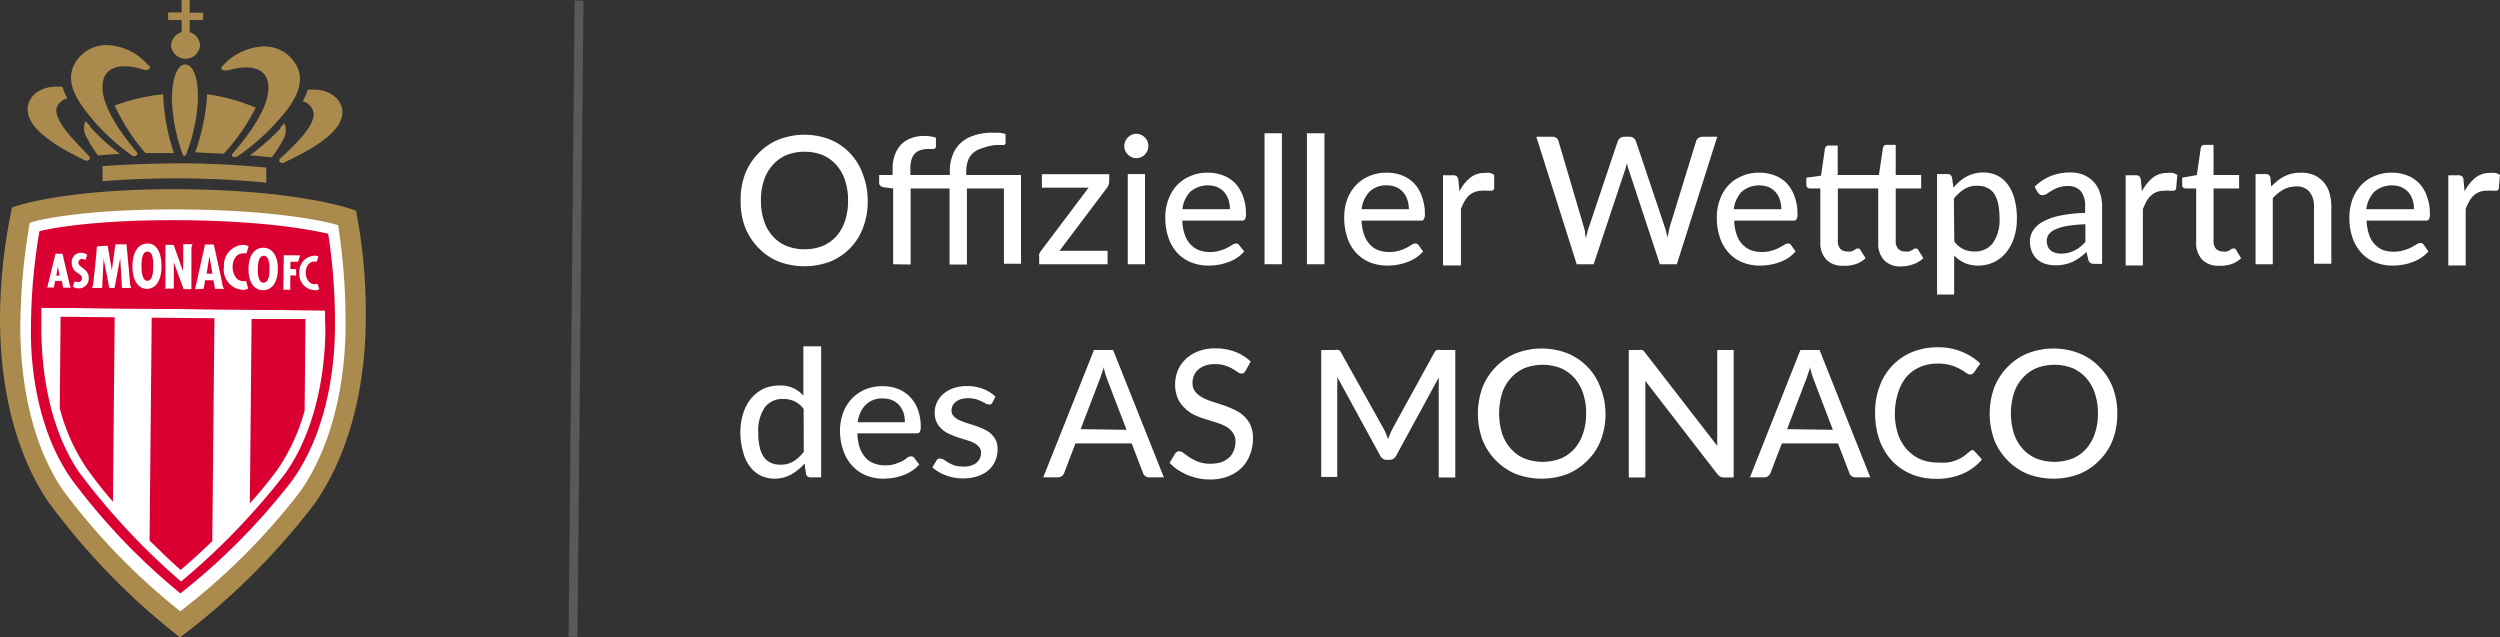 <svg xmlns="http://www.w3.org/2000/svg" viewBox="0 0 185.72 47.35"><rect x="0" y="0" width="185.72" height="47.35" fill="#333333" stroke="none"/><defs><style>.cls-1{fill:none;}.cls-2{opacity:0.2;}.cls-3{fill:#f0f1f1;}.cls-4{fill:#aa8a4d;}.cls-5{fill:#fff;}.cls-6{fill:#db0032;}</style></defs><g id="Layer_2" data-name="Layer 2"><g id="Layer_1-2" data-name="Layer 1"><rect class="cls-1" width="185.72" height="47.35"/><g class="cls-2"><rect class="cls-3" x="19.16" y="23.35" width="47.26" height="0.66" transform="translate(18.71 66.24) rotate(-89.46)"/></g><path class="cls-4" d="M6.35,11.93a.3.3,0,0,0,.14,0,.2.2,0,0,0,.14-.08.18.18,0,0,0,0-.24s-.73-.74-1.42-1.52-1.14-1.62-1-2.08A1.1,1.1,0,0,1,5,7.31a4.32,4.32,0,0,1-.35-.86,3.82,3.82,0,0,0-.76,0,2.55,2.55,0,0,0-1,.31,1.66,1.66,0,0,0-.79,1C1.62,9.63,4.93,11.23,6.35,11.93Z"/><path class="cls-4" d="M9.86,11.59a.34.34,0,0,0,.15,0,.19.19,0,0,0,.14-.05.17.17,0,0,0,0-.25C9.07,10,7,7.3,7.79,5.64c.64-1.14,2.39-.61,2.8-.49.22.06.39.11.52-.07S11,4.85,11,4.83a4.24,4.24,0,0,0-3-1.48H7.91A2.68,2.68,0,0,0,5.55,4.73C4.66,6.33,6.15,8,7.1,9.14A16.58,16.58,0,0,0,9.86,11.59Z"/><path class="cls-4" d="M6.68,9.4l0-.06L6.35,9a1.34,1.34,0,0,0,.16,1.32,8.29,8.29,0,0,0,.77,1.23s.59-.06,1.63-.12A14.57,14.57,0,0,1,6.68,9.4Z"/><path class="cls-4" d="M10.68,11.23l.13.14c.68,0,1.37,0,2.11,0A15.34,15.34,0,0,1,12.12,7a14.55,14.55,0,0,0-3.6.84A15.21,15.21,0,0,0,10.68,11.23Z"/><path class="cls-4" d="M13.5,2.39a1.06,1.06,0,0,0-.79,1,1.08,1.08,0,0,0,2.15,0,1.06,1.06,0,0,0-.77-1v-.9h1V.94h-1V0h-.6V.92h-1v.57h1Z"/><path class="cls-4" d="M26.45,15.66c-.15-.08-4-1.51-12.76-1.6S1,15.34.89,15.42A40.54,40.54,0,0,0,0,23.66C0,27.74.73,33,3.55,37.23a51.34,51.34,0,0,0,9.82,10.12,51.52,51.52,0,0,0,10-9.93c2.9-4.15,3.76-9.42,3.8-13.5A39.86,39.86,0,0,0,26.45,15.66Z"/><path class="cls-4" d="M20.8,11.79a.18.18,0,0,0,.12.31.27.27,0,0,0,.14,0C22.49,11.4,25.83,9.86,25.4,8a1.67,1.67,0,0,0-.78-1,2.46,2.46,0,0,0-1-.33,4.66,4.66,0,0,0-.76,0,3.66,3.66,0,0,1-.37.85,1.09,1.09,0,0,1,.78.76c.15.46-.23,1.21-1,2.06S20.82,11.75,20.8,11.79Z"/><path class="cls-4" d="M17,5.21c.41-.11,2.17-.61,2.79.54.73,1.67-1.36,4.33-2.5,5.65a.17.17,0,0,0,0,.25.24.24,0,0,0,.14,0,.34.34,0,0,0,.16,0,16.15,16.15,0,0,0,2.8-2.4c1-1.1,2.49-2.76,1.64-4.38a2.71,2.71,0,0,0-2.34-1.42h-.14a4.33,4.33,0,0,0-3,1.43s-.16.15-.1.25S16.73,5.26,17,5.21Z"/><path class="cls-4" d="M21.12,9.15l-.29.33,0,.06a16,16,0,0,1-2.27,2c1,.08,1.63.15,1.63.15a9.16,9.16,0,0,0,.79-1.22A1.36,1.36,0,0,0,21.12,9.15Z"/><path class="cls-4" d="M16.61,11.42l.14-.14A15.1,15.1,0,0,0,19,8,14.36,14.36,0,0,0,15.39,7a15.5,15.5,0,0,1-.89,4.31C15.25,11.36,15.94,11.39,16.61,11.42Z"/><path class="cls-4" d="M13.77,4.79c-.54,0-1,.87-1,2.67a13.19,13.19,0,0,0,.8,4c0,.08.09.12.13.12s.08,0,.13-.12a12.85,12.85,0,0,0,.87-4C14.75,5.68,14.31,4.8,13.77,4.79Z"/><path class="cls-4" d="M13.7,12.13c-3.42,0-6.08.21-6.08.21v1.12s2.63-.24,6.08-.21,6.08.32,6.08.32V12.45S17.13,12.16,13.7,12.13Z"/><path class="cls-5" d="M25.12,16.73c-.13-.06-3.69-1.1-11.45-1.17s-11.33.89-11.46,1a46.41,46.41,0,0,0-.7,7.72c0,3.58.65,8.43,3.16,12.13a48.15,48.15,0,0,0,8.72,9,48.2,48.2,0,0,0,8.9-8.88c2.57-3.66,3.34-8.5,3.38-12.08A47.09,47.09,0,0,0,25.12,16.73Z"/><path class="cls-6" d="M21.73,35.66a47.39,47.39,0,0,1-8.33,8.42A47.25,47.25,0,0,1,5.24,35.5c-2.34-3.41-3-7.89-2.94-11.2a43.1,43.1,0,0,1,.63-7.12c.13-.05,3.47-.89,10.73-.82s10.59,1,10.72,1a42.64,42.64,0,0,1,.5,7.13C24.85,27.82,24.13,32.29,21.73,35.66Z"/><path class="cls-5" d="M24.14,23.06l-21.07-.2c0,.48,0,1,0,1.45,0,2,.22,7,2.82,10.79a51.19,51.19,0,0,0,7.56,8.1,51.1,51.1,0,0,0,7.72-8c2.67-3.74,3-8.75,3-10.73C24.15,24,24.15,23.54,24.14,23.06Z"/><path class="cls-6" d="M24.14,23.06c-.06-2.18-.27-4.26-.39-5.09a49.45,49.45,0,0,0-10.09-.89,49.67,49.67,0,0,0-10.11.7c-.13.83-.38,2.9-.48,5.08Z"/><path class="cls-5" d="M5.84,19.48a.23.23,0,0,1,.26-.24.5.5,0,0,1,.26.08l.11-.41A.87.87,0,0,0,6,18.78a.68.68,0,0,0-.67.75.83.83,0,0,0,.46.76c.14.11.3.18.3.38a.28.28,0,0,1-.3.28.5.5,0,0,1-.24-.06l-.14.4a.73.73,0,0,0,.43.13.72.72,0,0,0,.75-.79c0-.69-.77-.72-.77-1.15"/><path class="cls-5" d="M6.86,21.39h.73l.11-2.22h0v.06l.42,2.16h.39l.42-2.22h0l.13,2.22h.7a.76.76,0,0,1-.1-.32c0-.18-.24-2.62-.26-2.92l-.83,0-.26,1.93h0L8,18.26q-.4,0-.81.06c0,.43-.25,2.61-.27,2.77a.6.6,0,0,1-.1.3"/><path class="cls-5" d="M16.63,19.86A1.5,1.5,0,0,0,18,21.53a.76.76,0,0,0,.43-.09l-.14-.56a1,1,0,0,1-.24,0c-.54,0-.77-.59-.77-1.06s.25-1,.8-1a.91.91,0,0,1,.23,0l.16-.52a1.13,1.13,0,0,0-.34-.11H18a1.51,1.51,0,0,0-1.36,1.6"/><polygon class="cls-5" points="22.14 19.45 22.29 18.97 21.08 18.96 21.05 21.52 21.56 21.53 21.57 20.46 22 20.47 22 19.99 21.57 19.99 21.58 19.44 22.14 19.45"/><path class="cls-5" d="M23.39,21.12c-.43,0-.67-.42-.68-.85s.24-.84.64-.84l.19,0,.11-.38A.63.63,0,0,0,23.3,19a1.18,1.18,0,0,0-1.06,1.28,1.19,1.19,0,0,0,1.15,1.28.45.45,0,0,0,.33-.09l-.13-.38a.49.49,0,0,1-.2,0"/><path class="cls-5" d="M12.22,21.44h.69V19.81l0-.33h0l.73,2h.58l0-3a.69.69,0,0,1,.09-.34h-.7v1.55a2.07,2.07,0,0,0,0,.5h0l-.71-2h-.61l0,3a.47.47,0,0,1-.08.3"/><path class="cls-5" d="M10.94,20.86c-.41,0-.43-.83-.43-1.09s0-1.09.45-1.08.42.8.42,1.09,0,1.08-.44,1.08m0-2.77c-.54,0-1.09.45-1.1,1.67s.53,1.69,1.07,1.7S12,21,12,19.78,11.5,18.09,11,18.09"/><path class="cls-5" d="M15.49,19.45l.07-.41h0l.07.41.15.88h-.43Zm-.36,2,.11-.63h.62l.11.64h.69a.77.77,0,0,1-.14-.3c0-.17-.56-2.65-.64-3l-.65,0-.74,3.33Z"/><path class="cls-5" d="M19.57,21c-.41,0-.43-.78-.42-1s0-1,.44-1,.43.75.43,1,0,1-.45,1m0-2.6c-.55,0-1.1.42-1.11,1.57s.53,1.59,1.08,1.59,1.09-.42,1.1-1.57-.53-1.58-1.07-1.59"/><path class="cls-5" d="M4.18,20.47l.12-.67,0-.3h0l0,.3.12.68Zm.46-1.62H4.12l-.61,2.51H4l.1-.49h.5l.09.5h.58a.45.45,0,0,1-.09-.21l-.54-2.32"/><path class="cls-6" d="M22.63,30.5l.06-6.8-4,0-.13,13.69a32,32,0,0,0,2.05-2.5A14.53,14.53,0,0,0,22.63,30.5Z"/><path class="cls-6" d="M4.5,23.53l-.06,6.8a14.42,14.42,0,0,0,1.95,4.39,31.33,31.33,0,0,0,2,2.55l.13-13.7Z"/><path class="cls-6" d="M11.27,23.6l-.16,16.56c.92.91,1.75,1.69,2.31,2.18.57-.48,1.42-1.24,2.35-2.14l.16-16.56Z"/><path class="cls-5" d="M64.46,14.9a5.33,5.33,0,0,1-.34,2,4.35,4.35,0,0,1-2.44,2.53,5.44,5.44,0,0,1-3.84,0,4.35,4.35,0,0,1-1.48-1,4.62,4.62,0,0,1-1-1.53,5.33,5.33,0,0,1-.34-2,5.4,5.4,0,0,1,.34-2,4.62,4.62,0,0,1,1-1.53,4.35,4.35,0,0,1,1.48-1,5.3,5.3,0,0,1,3.84,0A4.35,4.35,0,0,1,64.12,13,5.4,5.4,0,0,1,64.46,14.9ZM63,14.9a4.54,4.54,0,0,0-.23-1.52,3.18,3.18,0,0,0-.65-1.14,3,3,0,0,0-1-.72,3.77,3.77,0,0,0-2.7,0,2.9,2.9,0,0,0-1,.72,3.06,3.06,0,0,0-.66,1.14,4.54,4.54,0,0,0-.23,1.52,4.5,4.5,0,0,0,.23,1.52,3.14,3.14,0,0,0,.66,1.14,2.76,2.76,0,0,0,1,.71,3.77,3.77,0,0,0,2.7,0,2.84,2.84,0,0,0,1-.71,3.27,3.27,0,0,0,.65-1.14A4.5,4.5,0,0,0,63,14.9Z"/><path class="cls-5" d="M66.35,19.63V14l-.69-.09a.45.45,0,0,1-.25-.11.25.25,0,0,1-.1-.22V13h1v-.5a2.91,2.91,0,0,1,.17-1,2.21,2.21,0,0,1,.47-.77,2.08,2.08,0,0,1,.74-.47,2.76,2.76,0,0,1,1-.16,2.63,2.63,0,0,1,.84.13l0,.65a.14.14,0,0,1-.05.12.35.35,0,0,1-.12.07l-.19,0h-.23a1.8,1.8,0,0,0-.54.08,1,1,0,0,0-.42.24,1.09,1.09,0,0,0-.26.45,2.33,2.33,0,0,0-.09.7V13h2.93v-.32a3.15,3.15,0,0,1,.2-1.13,2.37,2.37,0,0,1,.58-.9,2.63,2.63,0,0,1,1-.58,4,4,0,0,1,1.37-.21l.52,0a2.39,2.39,0,0,1,.47.1l0,.67a.14.14,0,0,1-.16.14H74A3.76,3.76,0,0,0,73,11a1.84,1.84,0,0,0-.7.35,1.48,1.48,0,0,0-.4.6,2.66,2.66,0,0,0-.12.84V13h4.07v6.59H74.58V14H71.83v5.65H70.54V14H67.65v5.65Z"/><path class="cls-5" d="M82.4,13.47a.76.76,0,0,1-.05.27.73.73,0,0,1-.13.23l-3.51,4.66h3.57v1H77.2v-.54a.69.69,0,0,1,0-.22,1,1,0,0,1,.14-.24l3.53-4.69H77.4v-1h5Z"/><path class="cls-5" d="M85.31,10.86a.94.94,0,0,1-.07.34,1.15,1.15,0,0,1-.2.29,1,1,0,0,1-.29.19,1,1,0,0,1-.34.07.88.88,0,0,1-.33-.07.92.92,0,0,1-.28-.19.87.87,0,0,1-.2-1,.84.84,0,0,1,.2-.29.92.92,0,0,1,.28-.19.88.88,0,0,1,.33-.07,1,1,0,0,1,.34.07,1,1,0,0,1,.29.19,1,1,0,0,1,.2.29A.94.94,0,0,1,85.31,10.86Zm-.25,2.07v6.7H83.78v-6.7Z"/><path class="cls-5" d="M92.43,18.68a2.83,2.83,0,0,1-.55.48,2.88,2.88,0,0,1-.66.32,3.47,3.47,0,0,1-.72.19,4.59,4.59,0,0,1-.73.06,3.44,3.44,0,0,1-1.29-.24,2.81,2.81,0,0,1-1-.68,3.09,3.09,0,0,1-.67-1.13,4.49,4.49,0,0,1-.24-1.54,3.74,3.74,0,0,1,.22-1.3,3.07,3.07,0,0,1,.62-1.05,2.83,2.83,0,0,1,1-.7,3.11,3.11,0,0,1,1.32-.26,3,3,0,0,1,1.13.2,2.58,2.58,0,0,1,.9.58,2.84,2.84,0,0,1,.59,1,3.62,3.62,0,0,1,.21,1.28.7.7,0,0,1-.07.39.25.25,0,0,1-.24.11H87.83a3.48,3.48,0,0,0,.17,1,2,2,0,0,0,.42.74,1.69,1.69,0,0,0,.64.45,2.35,2.35,0,0,0,.82.14,2.32,2.32,0,0,0,.74-.1,2.77,2.77,0,0,0,.54-.21,3.9,3.9,0,0,0,.38-.22.63.63,0,0,1,.28-.1.27.27,0,0,1,.24.12Zm-1.06-3.14a2.3,2.3,0,0,0-.11-.71,1.64,1.64,0,0,0-.32-.56,1.46,1.46,0,0,0-.51-.37,2,2,0,0,0-2,.34,2.22,2.22,0,0,0-.59,1.3Z"/><path class="cls-5" d="M95.23,9.9v9.73H93.94V9.9Z"/><path class="cls-5" d="M98.39,9.9v9.73h-1.3V9.9Z"/><path class="cls-5" d="M105.72,18.68a2.83,2.83,0,0,1-.55.48,2.88,2.88,0,0,1-.66.32,3.47,3.47,0,0,1-.72.19,4.59,4.59,0,0,1-.73.06,3.4,3.4,0,0,1-1.29-.24,2.81,2.81,0,0,1-1-.68,3.09,3.09,0,0,1-.67-1.13,4.49,4.49,0,0,1-.24-1.54,4,4,0,0,1,.21-1.3,3.27,3.27,0,0,1,.63-1.05,2.83,2.83,0,0,1,1-.7,3.11,3.11,0,0,1,1.32-.26,3,3,0,0,1,1.13.2,2.45,2.45,0,0,1,.89.58,2.55,2.55,0,0,1,.59,1,3.4,3.4,0,0,1,.22,1.28.7.7,0,0,1-.07.39.25.25,0,0,1-.24.11h-4.39a3.48,3.48,0,0,0,.17,1,2,2,0,0,0,.42.74,1.66,1.66,0,0,0,.63.45,2.41,2.41,0,0,0,.83.14,2.37,2.37,0,0,0,.74-.1,2.77,2.77,0,0,0,.54-.21,3.9,3.9,0,0,0,.38-.22.63.63,0,0,1,.28-.1.29.29,0,0,1,.24.12Zm-1.06-3.14a2.3,2.3,0,0,0-.11-.71,1.64,1.64,0,0,0-.32-.56,1.41,1.41,0,0,0-.52-.37,1.67,1.67,0,0,0-.69-.13,1.72,1.72,0,0,0-1.28.47,2.22,2.22,0,0,0-.59,1.3Z"/><path class="cls-5" d="M108.42,14.22a2.93,2.93,0,0,1,.78-1,1.64,1.64,0,0,1,1.09-.37,1.4,1.4,0,0,1,.41,0A.88.88,0,0,1,111,13L111,14a.21.21,0,0,1-.22.17l-.28,0a1.61,1.61,0,0,0-.39,0,1.55,1.55,0,0,0-.55.09,1.45,1.45,0,0,0-.43.26,2.12,2.12,0,0,0-.33.43,3.48,3.48,0,0,0-.27.58v4.19H107.2v-6.7h.74a.42.42,0,0,1,.29.08.49.49,0,0,1,.11.27Z"/><path class="cls-5" d="M127.57,10.16l-3,9.47h-1.26l-2.31-7a3.63,3.63,0,0,1-.14-.51,5,5,0,0,1-.14.51l-2.33,7h-1.26l-3-9.47h1.18a.54.54,0,0,1,.31.09.4.4,0,0,1,.16.24l1.87,6.34a3.89,3.89,0,0,1,.1.4c0,.15,0,.3.08.46,0-.16.07-.31.1-.46a2.34,2.34,0,0,1,.12-.4l2.13-6.34a.6.6,0,0,1,.17-.23.55.55,0,0,1,.31-.1h.4a.44.44,0,0,1,.3.1.48.48,0,0,1,.17.23l2.13,6.34c.08.24.15.52.22.83.05-.31.11-.58.17-.83L126,10.49a.48.48,0,0,1,.16-.23.57.57,0,0,1,.31-.1Z"/><path class="cls-5" d="M133.39,18.68a3.09,3.09,0,0,1-.54.48,3.35,3.35,0,0,1-.66.32,3.74,3.74,0,0,1-.73.19,4.49,4.49,0,0,1-.73.06,3.35,3.35,0,0,1-1.28-.24,2.77,2.77,0,0,1-1-.68,3.23,3.23,0,0,1-.67-1.13,4.49,4.49,0,0,1-.24-1.54,3.74,3.74,0,0,1,.22-1.3,3.07,3.07,0,0,1,.62-1.05,2.83,2.83,0,0,1,1-.7,3.11,3.11,0,0,1,1.32-.26,3,3,0,0,1,1.13.2,2.49,2.49,0,0,1,.9.58,2.84,2.84,0,0,1,.59,1,3.62,3.62,0,0,1,.21,1.28.84.84,0,0,1-.06.39.28.28,0,0,1-.25.11h-4.39a3.48,3.48,0,0,0,.17,1,2,2,0,0,0,.42.74,1.69,1.69,0,0,0,.64.45,2.35,2.35,0,0,0,.82.14,2.32,2.32,0,0,0,.74-.1,2.77,2.77,0,0,0,.54-.21l.39-.22a.56.56,0,0,1,.27-.1.27.27,0,0,1,.24.12Zm-1.06-3.14a2.3,2.3,0,0,0-.11-.71,1.64,1.64,0,0,0-.32-.56,1.46,1.46,0,0,0-.51-.37,2,2,0,0,0-2,.34,2.28,2.28,0,0,0-.59,1.3Z"/><path class="cls-5" d="M136.92,19.74a1.63,1.63,0,0,1-1.25-.46,1.78,1.78,0,0,1-.44-1.29V14h-.78a.26.26,0,0,1-.26-.28v-.52l1.09-.15.29-2a.28.28,0,0,1,.3-.24h.65V13h3.06l.3-2a.26.26,0,0,1,.09-.18.32.32,0,0,1,.2-.06h.66V13h1.89V14h-1.89V17.9a.81.81,0,0,0,.19.59.65.65,0,0,0,.5.19.87.87,0,0,0,.3,0l.23-.1.15-.11a.24.24,0,0,1,.12,0,.17.17,0,0,1,.1,0,.36.36,0,0,1,.08.09l.38.62a2,2,0,0,1-.75.45,2.57,2.57,0,0,1-.91.16,1.63,1.63,0,0,1-1.25-.46,1.78,1.78,0,0,1-.44-1.29V14h-3V17.9a.81.81,0,0,0,.19.59.68.68,0,0,0,.5.19,1,1,0,0,0,.31,0l.22-.1.16-.11a.19.19,0,0,1,.12,0,.17.17,0,0,1,.1,0,.35.35,0,0,1,.07.09l.39.62a2.07,2.07,0,0,1-.76.45A2.51,2.51,0,0,1,136.92,19.74Z"/><path class="cls-5" d="M145.12,13.94a3.92,3.92,0,0,1,.45-.46,2.68,2.68,0,0,1,.52-.36,2.78,2.78,0,0,1,.59-.23,2.86,2.86,0,0,1,.67-.08,2.36,2.36,0,0,1,1,.22,2.17,2.17,0,0,1,.79.66,3.19,3.19,0,0,1,.51,1.08,5.38,5.38,0,0,1,.18,1.47,4.43,4.43,0,0,1-.2,1.38,3.28,3.28,0,0,1-.57,1.1,2.61,2.61,0,0,1-.91.74,2.66,2.66,0,0,1-1.21.27,2.46,2.46,0,0,1-1-.2,2.59,2.59,0,0,1-.77-.55v2.9H143.9V12.93h.77a.33.33,0,0,1,.34.26Zm.06,4a1.85,1.85,0,0,0,.69.58,1.94,1.94,0,0,0,.82.16,1.62,1.62,0,0,0,1.37-.64,3,3,0,0,0,.48-1.85,4.82,4.82,0,0,0-.11-1.09,2.2,2.2,0,0,0-.31-.74,1.25,1.25,0,0,0-.52-.42,1.65,1.65,0,0,0-.68-.14,1.8,1.8,0,0,0-1,.25,3,3,0,0,0-.77.71Z"/><path class="cls-5" d="M151.15,13.87a3.86,3.86,0,0,1,1.21-.8,4,4,0,0,1,1.44-.26,2.48,2.48,0,0,1,1,.19,2.07,2.07,0,0,1,.74.52,2,2,0,0,1,.46.81,3.05,3.05,0,0,1,.16,1v4.27h-.58a.6.6,0,0,1-.29-.06.46.46,0,0,1-.15-.23l-.14-.59a4.71,4.71,0,0,1-.51.42,4,4,0,0,1-.52.31,2.91,2.91,0,0,1-.59.19,2.84,2.84,0,0,1-.68.07,2.61,2.61,0,0,1-.75-.11,1.6,1.6,0,0,1-.6-.33,1.51,1.51,0,0,1-.4-.56,2,2,0,0,1-.15-.79,1.5,1.5,0,0,1,.21-.76,2,2,0,0,1,.7-.66,4.4,4.4,0,0,1,1.27-.47,9.85,9.85,0,0,1,1.92-.21v-.49a1.71,1.71,0,0,0-.32-1.13,1.21,1.21,0,0,0-.95-.38,2,2,0,0,0-.71.11,2.59,2.59,0,0,0-.5.23l-.36.23a.56.56,0,0,1-.32.11.37.37,0,0,1-.23-.07.8.8,0,0,1-.15-.17Zm3.77,2.79a10.89,10.89,0,0,0-1.33.12,3.67,3.67,0,0,0-.89.26,1.19,1.19,0,0,0-.5.37.81.81,0,0,0-.15.48,1.14,1.14,0,0,0,.08.43.86.86,0,0,0,.23.3.85.85,0,0,0,.33.16,1.4,1.4,0,0,0,.41.06,2.38,2.38,0,0,0,.55-.06,2.29,2.29,0,0,0,.46-.17,1.88,1.88,0,0,0,.42-.27,3.2,3.2,0,0,0,.39-.36Z"/><path class="cls-5" d="M159.12,14.22a3.19,3.19,0,0,1,.78-1,1.66,1.66,0,0,1,1.09-.37,1.42,1.42,0,0,1,.42,0,1,1,0,0,1,.34.15l-.09,1a.21.21,0,0,1-.22.17l-.28,0a1.61,1.61,0,0,0-.39,0,1.55,1.55,0,0,0-.55.09,1.29,1.29,0,0,0-.42.26,1.85,1.85,0,0,0-.34.43c-.09.17-.18.36-.27.58v4.19h-1.28v-6.7h.74a.39.39,0,0,1,.28.08.49.49,0,0,1,.11.27Z"/><path class="cls-5" d="M164.84,19.74a1.63,1.63,0,0,1-1.25-.46,1.78,1.78,0,0,1-.44-1.29V14h-.78a.32.32,0,0,1-.19-.07.28.28,0,0,1-.07-.21v-.52L163.2,13l.29-2a.27.27,0,0,1,.1-.18.29.29,0,0,1,.19-.06h.66V13h1.9V14h-1.9V17.9a.81.81,0,0,0,.19.59.68.68,0,0,0,.5.19.87.87,0,0,0,.3,0l.23-.1.15-.11a.24.24,0,0,1,.12,0,.18.18,0,0,1,.11,0l.07.09.38.62a2,2,0,0,1-.75.45A2.51,2.51,0,0,1,164.84,19.74Z"/><path class="cls-5" d="M168.72,13.86a6,6,0,0,1,.46-.42,3.32,3.32,0,0,1,.5-.33,2.66,2.66,0,0,1,.58-.21,2.7,2.7,0,0,1,.65-.07,2.43,2.43,0,0,1,1,.18,2.08,2.08,0,0,1,.71.52,2.28,2.28,0,0,1,.43.8,3.74,3.74,0,0,1,.14,1v4.26h-1.29V15.37a1.72,1.72,0,0,0-.33-1.12,1.23,1.23,0,0,0-1-.4,2,2,0,0,0-.93.23,3.17,3.17,0,0,0-.8.64v4.91h-1.28v-6.7h.77a.31.31,0,0,1,.33.26Z"/><path class="cls-5" d="M180.4,18.68a2.83,2.83,0,0,1-.55.48,3.35,3.35,0,0,1-.66.32,3.64,3.64,0,0,1-.72.19,4.71,4.71,0,0,1-.74.06,3.35,3.35,0,0,1-1.28-.24,2.73,2.73,0,0,1-1-.68,3.1,3.1,0,0,1-.68-1.13,4.49,4.49,0,0,1-.24-1.54,4,4,0,0,1,.22-1.3,3.24,3.24,0,0,1,.62-1.05,2.78,2.78,0,0,1,1-.7,3.11,3.11,0,0,1,1.32-.26,3,3,0,0,1,1.13.2,2.54,2.54,0,0,1,.89.58,2.69,2.69,0,0,1,.59,1,3.62,3.62,0,0,1,.21,1.28.84.84,0,0,1-.06.39.28.28,0,0,1-.25.11h-4.39a3.83,3.83,0,0,0,.17,1,2,2,0,0,0,.42.74,1.69,1.69,0,0,0,.64.45,2.64,2.64,0,0,0,1.57,0,3.38,3.38,0,0,0,.54-.21l.38-.22a.56.56,0,0,1,.27-.1.29.29,0,0,1,.25.12Zm-1.07-3.14a2,2,0,0,0-.11-.71,1.49,1.49,0,0,0-.32-.56,1.46,1.46,0,0,0-.51-.37,2,2,0,0,0-2,.34,2.23,2.23,0,0,0-.6,1.3Z"/><path class="cls-5" d="M183.09,14.22a3.19,3.19,0,0,1,.78-1,1.66,1.66,0,0,1,1.1-.37,1.4,1.4,0,0,1,.41,0,1,1,0,0,1,.34.15l-.09,1a.21.21,0,0,1-.22.17l-.27,0a1.75,1.75,0,0,0-.4,0,1.55,1.55,0,0,0-.55.09,1.41,1.41,0,0,0-.42.26,1.59,1.59,0,0,0-.33.43,3.48,3.48,0,0,0-.27.58v4.19h-1.29v-6.7h.74a.39.39,0,0,1,.28.08.42.42,0,0,1,.11.27Z"/><path class="cls-5" d="M61,25.73v9.73h-.78a.32.32,0,0,1-.34-.25l-.11-.78a3.75,3.75,0,0,1-1,.82,2.58,2.58,0,0,1-1.26.31,2.37,2.37,0,0,1-1-.23,2.17,2.17,0,0,1-.79-.66,3,3,0,0,1-.51-1.07A5.38,5.38,0,0,1,55,32.13a4.7,4.7,0,0,1,.2-1.38,3.24,3.24,0,0,1,.57-1.11,2.83,2.83,0,0,1,.91-.74,2.79,2.79,0,0,1,1.21-.26,2.22,2.22,0,0,1,1.79.75V25.73Zm-1.3,4.65A1.82,1.82,0,0,0,59,29.8a2,2,0,0,0-.82-.16,1.62,1.62,0,0,0-1.37.63,3.08,3.08,0,0,0-.48,1.86,4.31,4.31,0,0,0,.11,1.09,2,2,0,0,0,.31.74,1.28,1.28,0,0,0,.51.42,1.67,1.67,0,0,0,.69.14,1.8,1.8,0,0,0,1-.25,2.8,2.8,0,0,0,.76-.71Z"/><path class="cls-5" d="M68.29,34.51a2.49,2.49,0,0,1-.55.47,2.91,2.91,0,0,1-.66.33,4.23,4.23,0,0,1-.72.19,6.32,6.32,0,0,1-.74.06,3.35,3.35,0,0,1-1.28-.24,2.84,2.84,0,0,1-1-.69,3.2,3.2,0,0,1-.68-1.12A4.53,4.53,0,0,1,62.4,32a3.94,3.94,0,0,1,.22-1.3,3.1,3.1,0,0,1,.63-1.05,3,3,0,0,1,1-.71,3.27,3.27,0,0,1,1.32-.25,3,3,0,0,1,1.13.2,2.54,2.54,0,0,1,.89.58,2.73,2.73,0,0,1,.59.94,3.65,3.65,0,0,1,.22,1.28.86.86,0,0,1-.07.4.26.26,0,0,1-.24.1h-4.4a4,4,0,0,0,.17,1.05,2.39,2.39,0,0,0,.42.74,1.57,1.57,0,0,0,.64.44,2.18,2.18,0,0,0,.82.15,2.39,2.39,0,0,0,.75-.1c.2-.07.39-.14.54-.21A3.9,3.9,0,0,0,67.4,34a.56.56,0,0,1,.27-.1.29.29,0,0,1,.25.12Zm-1.07-3.14a2.3,2.3,0,0,0-.1-.71,1.82,1.82,0,0,0-.32-.56,1.5,1.5,0,0,0-.52-.37,1.68,1.68,0,0,0-.7-.13,1.71,1.71,0,0,0-1.27.47,2.22,2.22,0,0,0-.59,1.3Z"/><path class="cls-5" d="M73.72,29.92a.65.65,0,0,1-.11.12.33.33,0,0,1-.15,0,.49.49,0,0,1-.24-.07l-.31-.16c-.12-.05-.26-.11-.42-.16a2.49,2.49,0,0,0-.58-.07,2,2,0,0,0-.51.07,1.23,1.23,0,0,0-.38.19.77.77,0,0,0-.33.65.6.6,0,0,0,.15.42,1.14,1.14,0,0,0,.38.28,5.72,5.72,0,0,0,.55.22l.63.2a6.62,6.62,0,0,1,.62.24,2.29,2.29,0,0,1,.55.33,1.69,1.69,0,0,1,.39.49,1.47,1.47,0,0,1,.15.69,2.29,2.29,0,0,1-.17.87,2.07,2.07,0,0,1-.49.69,2.43,2.43,0,0,1-.81.45,3.39,3.39,0,0,1-1.1.17,3.55,3.55,0,0,1-1.28-.23,3.24,3.24,0,0,1-1-.59l.3-.49a.38.38,0,0,1,.13-.15.41.41,0,0,1,.21,0,.47.47,0,0,1,.26.1,3.71,3.71,0,0,0,.32.2,2.61,2.61,0,0,0,.44.2,2.48,2.48,0,0,0,.66.08,1.69,1.69,0,0,0,.58-.08,1.18,1.18,0,0,0,.4-.22.93.93,0,0,0,.24-.33.85.85,0,0,0,.08-.39.67.67,0,0,0-.15-.44,1.33,1.33,0,0,0-.38-.3,3.64,3.64,0,0,0-.56-.21l-.63-.2a5.5,5.5,0,0,1-.63-.25,1.84,1.84,0,0,1-.55-.35,1.56,1.56,0,0,1-.54-1.25,1.7,1.7,0,0,1,.16-.74,1.93,1.93,0,0,1,.47-.63,2.32,2.32,0,0,1,.76-.43,3,3,0,0,1,1-.16,3.25,3.25,0,0,1,1.2.21,2.63,2.63,0,0,1,.92.58Z"/><path class="cls-5" d="M86.46,35.46H85.38a.49.49,0,0,1-.3-.09.46.46,0,0,1-.17-.24l-.84-2.19H79.89l-.83,2.19a.53.53,0,0,1-.17.23.48.48,0,0,1-.31.1H77.5L81.27,26h1.42Zm-2.77-3.53-1.41-3.67a8.38,8.38,0,0,1-.3-1c0,.19-.1.37-.15.53s-.1.31-.15.43l-1.4,3.66Z"/><path class="cls-5" d="M92.54,27.53a.49.49,0,0,1-.14.17.3.3,0,0,1-.18.05.43.43,0,0,1-.27-.11l-.38-.24a2.73,2.73,0,0,0-.54-.24,2.18,2.18,0,0,0-.76-.11,2,2,0,0,0-.73.11,1.53,1.53,0,0,0-.52.29,1.21,1.21,0,0,0-.32.44,1.29,1.29,0,0,0-.11.55,1,1,0,0,0,.19.64,1.67,1.67,0,0,0,.51.43,4,4,0,0,0,.72.31l.83.27a6.38,6.38,0,0,1,.82.33,2.68,2.68,0,0,1,.72.46,2.21,2.21,0,0,1,.51.69,2.27,2.27,0,0,1,.19,1,3.2,3.2,0,0,1-.21,1.17,2.69,2.69,0,0,1-.62,1,2.91,2.91,0,0,1-1,.64,3.61,3.61,0,0,1-1.35.24,4.33,4.33,0,0,1-.89-.09,4.47,4.47,0,0,1-.81-.25,5,5,0,0,1-.72-.39,3.23,3.23,0,0,1-.59-.51l.4-.67a.62.62,0,0,1,.14-.14.41.41,0,0,1,.19-.05.54.54,0,0,1,.32.15l.45.32a4.23,4.23,0,0,0,.64.32,2.68,2.68,0,0,0,.91.14,2.6,2.6,0,0,0,.77-.11,1.72,1.72,0,0,0,.58-.33,1.43,1.43,0,0,0,.36-.52,1.82,1.82,0,0,0,.13-.67,1.1,1.1,0,0,0-.2-.68,1.46,1.46,0,0,0-.5-.45,3.62,3.62,0,0,0-.72-.3l-.83-.26a8.11,8.11,0,0,1-.82-.31A2.71,2.71,0,0,1,88,30.3a2.13,2.13,0,0,1-.51-.72,2.54,2.54,0,0,1-.19-1.06,2.61,2.61,0,0,1,.2-1,2.49,2.49,0,0,1,.58-.84,2.72,2.72,0,0,1,.93-.58,3.35,3.35,0,0,1,1.27-.22,4,4,0,0,1,1.46.25,3.36,3.36,0,0,1,1.17.73Z"/><path class="cls-5" d="M108.11,26v9.47h-1.23V28.72c0-.1,0-.21,0-.32s0-.23,0-.35l-3.15,5.78a.54.54,0,0,1-.51.33h-.19a.54.54,0,0,1-.51-.33L99.34,28a5.76,5.76,0,0,1,0,.69v6.74H98.15V26h1a.78.78,0,0,1,.29,0c.07,0,.13.09.19.2l3.17,5.67c.06.12.12.24.17.36l.15.39a7.19,7.19,0,0,1,.32-.76l3.11-5.66c.06-.11.12-.18.19-.2a.72.72,0,0,1,.28,0Z"/><path class="cls-5" d="M119.27,30.73a5.4,5.4,0,0,1-.34,1.95,4.32,4.32,0,0,1-1,1.53,4.5,4.5,0,0,1-1.48,1,5.44,5.44,0,0,1-3.84,0,4.5,4.5,0,0,1-1.48-1,4.62,4.62,0,0,1-1-1.53,5.76,5.76,0,0,1,0-3.9,4.62,4.62,0,0,1,1-1.53,4.35,4.35,0,0,1,1.48-1,5.3,5.3,0,0,1,3.84,0,4.35,4.35,0,0,1,2.44,2.53A5.36,5.36,0,0,1,119.27,30.73Zm-1.44,0a4.5,4.5,0,0,0-.23-1.52,3.18,3.18,0,0,0-.65-1.14,3,3,0,0,0-1-.72,3.77,3.77,0,0,0-2.7,0,2.9,2.9,0,0,0-1,.72,3.06,3.06,0,0,0-.66,1.14,5.14,5.14,0,0,0,0,3,3.22,3.22,0,0,0,.66,1.14,2.76,2.76,0,0,0,1,.71,3.77,3.77,0,0,0,2.7,0,2.84,2.84,0,0,0,1-.71,3.36,3.36,0,0,0,.65-1.14A4.54,4.54,0,0,0,117.83,30.73Z"/><path class="cls-5" d="M128.79,26v9.47h-.71a.61.61,0,0,1-.28-.06.9.9,0,0,1-.22-.19l-5.35-6.92,0,.35c0,.12,0,.22,0,.33v6.49H121V26h.73a1,1,0,0,1,.28,0,.62.62,0,0,1,.2.2l5.36,6.92,0-.37c0-.12,0-.23,0-.34V26Z"/><path class="cls-5" d="M138.94,35.46h-1.08a.5.5,0,0,1-.31-.09.53.53,0,0,1-.17-.24l-.84-2.19h-4.17l-.84,2.19a.53.53,0,0,1-.17.23.44.44,0,0,1-.3.1H130L133.75,26h1.42Zm-2.78-3.53-1.4-3.67c-.1-.25-.2-.57-.31-1,0,.19-.09.37-.14.53s-.1.31-.15.43l-1.4,3.66Z"/><path class="cls-5" d="M146.48,33.43a.27.27,0,0,1,.2.09l.56.61a3.93,3.93,0,0,1-1.42,1.06,4.87,4.87,0,0,1-2,.38,4.67,4.67,0,0,1-1.86-.36,4.26,4.26,0,0,1-1.43-1,4.68,4.68,0,0,1-.91-1.53,5.88,5.88,0,0,1-.32-2,5.38,5.38,0,0,1,.34-2,4.31,4.31,0,0,1,2.42-2.53,5,5,0,0,1,1.89-.35,4.52,4.52,0,0,1,3.16,1.2l-.46.66a.63.63,0,0,1-.12.11.27.27,0,0,1-.18.05.53.53,0,0,1-.29-.12,3.26,3.26,0,0,0-.45-.28,3,3,0,0,0-.67-.28,3.26,3.26,0,0,0-1-.13,3.19,3.19,0,0,0-1.29.25,2.77,2.77,0,0,0-1,.71A3.35,3.35,0,0,0,141,29.2a5.1,5.1,0,0,0,0,3.06,3.37,3.37,0,0,0,.67,1.14,3,3,0,0,0,1,.72,3.27,3.27,0,0,0,1.25.24,5.38,5.38,0,0,0,.74,0,2.63,2.63,0,0,0,.6-.15,2.49,2.49,0,0,0,.52-.25,3.87,3.87,0,0,0,.48-.37l.11-.08A.28.28,0,0,1,146.48,33.43Z"/><path class="cls-5" d="M157.29,30.73a5.4,5.4,0,0,1-.34,1.95,4.32,4.32,0,0,1-1,1.53,4.4,4.4,0,0,1-1.48,1,5.44,5.44,0,0,1-3.84,0,4.5,4.5,0,0,1-1.48-1,4.62,4.62,0,0,1-1-1.53,5.76,5.76,0,0,1,0-3.9,4.62,4.62,0,0,1,1-1.53,4.35,4.35,0,0,1,1.48-1,5.3,5.3,0,0,1,3.84,0,4.26,4.26,0,0,1,1.48,1,4.32,4.32,0,0,1,1,1.53A5.36,5.36,0,0,1,157.29,30.73Zm-1.44,0a4.5,4.5,0,0,0-.23-1.52,3.18,3.18,0,0,0-.65-1.14,3,3,0,0,0-1-.72,3.77,3.77,0,0,0-2.7,0,3,3,0,0,0-1,.72,3.06,3.06,0,0,0-.66,1.14,5.14,5.14,0,0,0,0,3,3.22,3.22,0,0,0,.66,1.14,2.84,2.84,0,0,0,1,.71,3.77,3.77,0,0,0,2.7,0,2.84,2.84,0,0,0,1-.71,3.36,3.36,0,0,0,.65-1.14A4.54,4.54,0,0,0,155.85,30.73Z"/></g></g></svg>